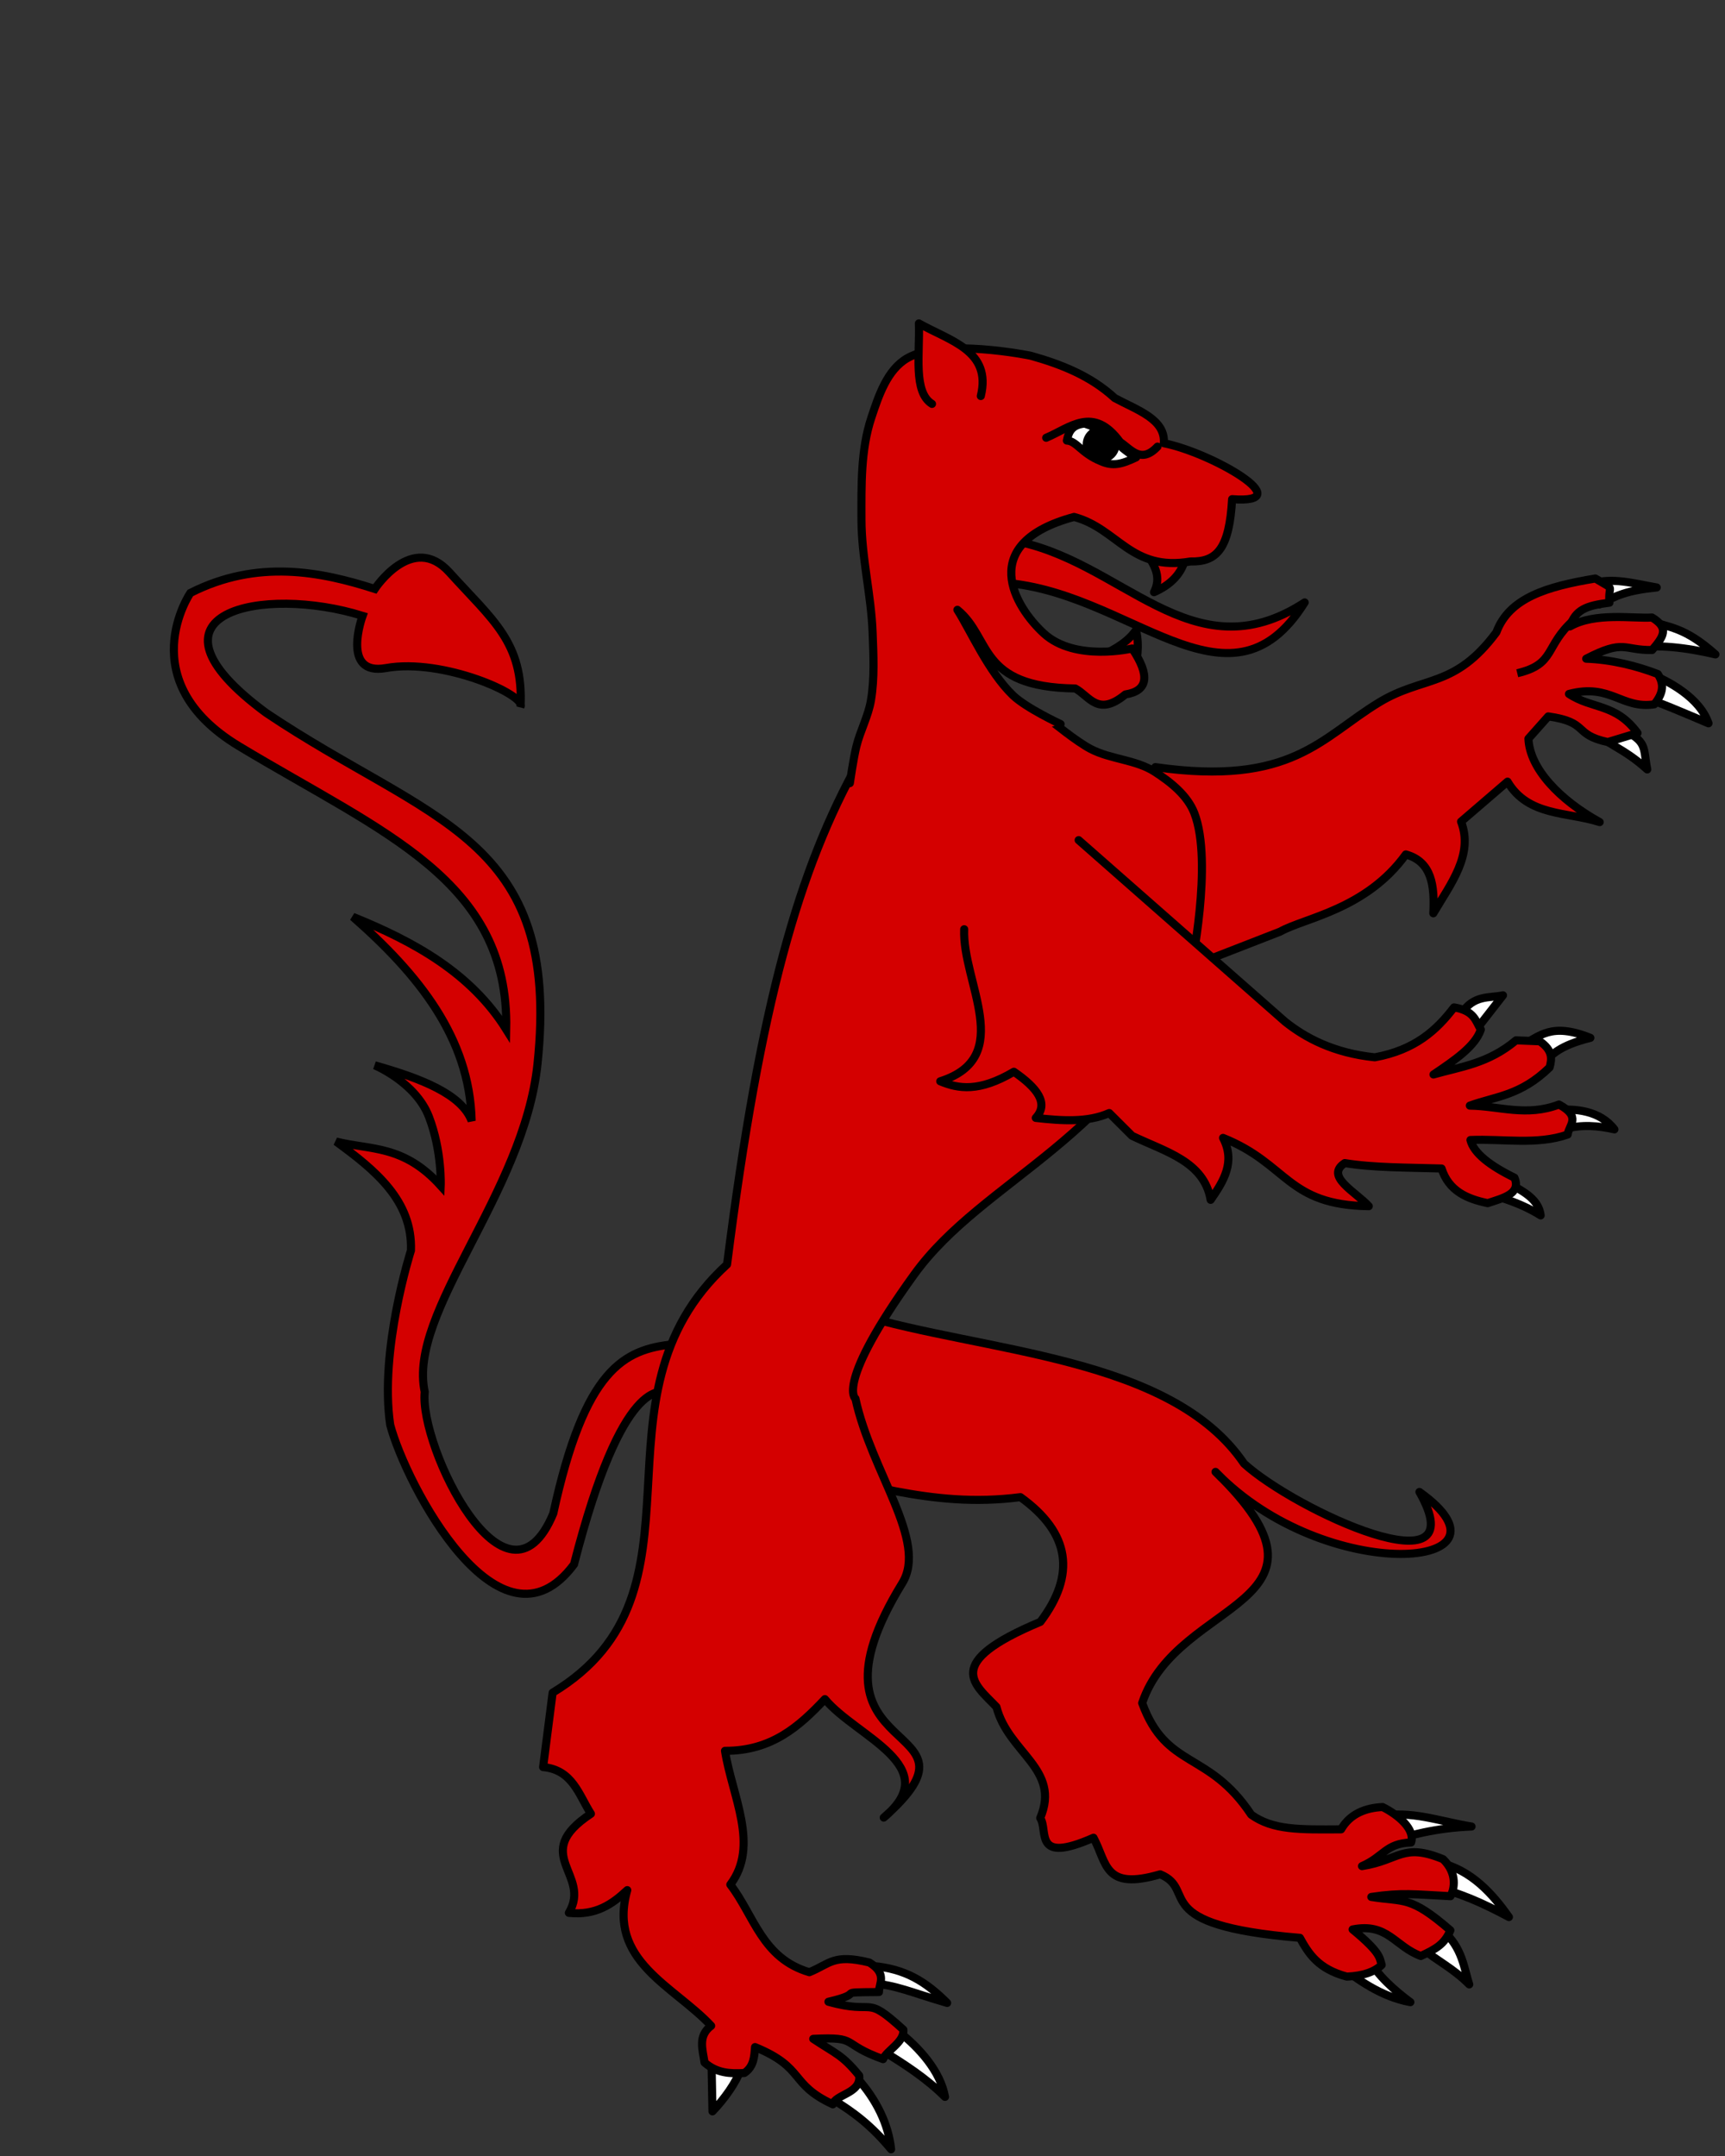 <?xml version="1.0" encoding="UTF-8" standalone="no"?>
<!-- Created with Inkscape (http://www.inkscape.org/) -->

<svg
   xmlns:dc="http://purl.org/dc/elements/1.1/"
   xmlns:cc="http://creativecommons.org/ns#"
   xmlns:rdf="http://www.w3.org/1999/02/22-rdf-syntax-ns#"
   xmlns:svg="http://www.w3.org/2000/svg"
   xmlns="http://www.w3.org/2000/svg"
   xmlns:sodipodi="http://sodipodi.sourceforge.net/DTD/sodipodi-0.dtd"
   xmlns:inkscape="http://www.inkscape.org/namespaces/inkscape"
   version="1.0"
   width="640"
   height="800"
   id="svg105290"
   sodipodi:version="0.32"
   inkscape:version="0.47 r22583"
   sodipodi:docname="Schildhalter_Loewin_rechts2.svg"
   inkscape:output_extension="org.inkscape.output.svg.inkscape"
   inkscape:export-filename="C:\Users\Volker Strunk\Desktop\links.png"
   inkscape:export-xdpi="122.82513"
   inkscape:export-ydpi="122.82513">
  <rect width="100%" height="100%" fill="#333333" stroke="none"/>
  <sodipodi:namedview
     inkscape:window-height="998"
     inkscape:window-width="1186"
     inkscape:pageshadow="2"
     inkscape:pageopacity="0.0"
     guidetolerance="10.0"
     gridtolerance="10.0"
     objecttolerance="10.0"
     borderopacity="1.0"
     bordercolor="#666666"
     pagecolor="#ffffff"
     id="base"
     inkscape:zoom="1.0589513"
     inkscape:cx="244.3201"
     inkscape:cy="367.34431"
     inkscape:window-x="-4"
     inkscape:window-y="-4"
     inkscape:current-layer="layer1"
     showgrid="true"
     inkscape:window-maximized="1">
    <inkscape:grid
       type="xygrid"
       id="grid2850"
       empspacing="5"
       visible="true"
       enabled="true"
       snapvisiblegridlinesonly="true" />
  </sodipodi:namedview>
  <defs
     id="defs105292">
    <inkscape:perspective
       sodipodi:type="inkscape:persp3d"
       inkscape:vp_x="0 : 243.06126 : 1"
       inkscape:vp_y="0 : 1000 : 0"
       inkscape:vp_z="440.58997 : 243.06126 : 1"
       inkscape:persp3d-origin="220.29498 : 162.04084 : 1"
       id="perspective146" />
    <inkscape:perspective
       id="perspective2894"
       inkscape:persp3d-origin="0.5 : 0.33333333 : 1"
       inkscape:vp_z="1 : 0.5 : 1"
       inkscape:vp_y="0 : 1000 : 0"
       inkscape:vp_x="0 : 0.5 : 1"
       sodipodi:type="inkscape:persp3d" />
    <inkscape:perspective
       id="perspective4917"
       inkscape:persp3d-origin="0.5 : 0.33333333 : 1"
       inkscape:vp_z="1 : 0.5 : 1"
       inkscape:vp_y="0 : 1000 : 0"
       inkscape:vp_x="0 : 0.5 : 1"
       sodipodi:type="inkscape:persp3d" />
  </defs>
  <g
     id="layer1"
     transform="translate(-96.848,70.291)">
    <g
       id="g2876"
       transform="matrix(-1,0,0,1,832.645,0)">
      <path
         d="m 487.368,446.339 c 3.022,-0.481 17.47,-6.393 35.463,63.833 27.496,36.925 62.384,-29.72 68.195,-51.755 4.104,-27.771 -7.697,-64.709 -7.697,-64.709 -0.619,-18.423 13.073,-29.683 27.799,-40.426 -12.731,3.242 -24.941,1.056 -38.838,16.419 0,0 -0.541,-12.89 4.392,-25.661 4.934,-12.771 20.092,-19.044 20.092,-19.044 -17.335,4.913 -32.209,10.727 -35.966,20.615 0.702,-30.735 19.672,-54.295 44.091,-75.716 -22.967,9.287 -43.886,20.954 -56.917,41.781 -1.135,-55.37 45.401,-72.711 99.116,-105.065 40.315,-24.282 18.081,-56.875 18.081,-56.875 -24.905,-12.637 -48.421,-7.932 -68.436,-1.499 0,0 -13.968,-21.361 -27.701,-6.142 -15.927,17.651 -27.56,25.927 -26.37,49.83 -2.128,-4.315 28.817,-18.13 49.896,-14.332 16.97,3.058 8.7,-19.367 8.7,-19.367 36.647,-11.488 86.603,-1.511 35.803,35.988 -61.014,40.992 -109.645,45.481 -100.688,130.345 5.087,48.199 48.218,91.945 41.836,121.621 2.109,20.351 -30.413,86.738 -47.699,45.119 -11.635,-53.603 -26.171,-60.907 -44.626,-62.793 l 1.472,17.833 z"
         id="path2030"
         style="fill:#d40000;fill-opacity:1;fill-rule:evenodd;stroke:#000000;stroke-width:3;stroke-linecap:butt;stroke-linejoin:miter;stroke-miterlimit:4;stroke-opacity:1;stroke-dasharray:none;display:inline" />
      <path
         d="m 124.56,179.281 c -7.75,3.025 -19.343,9.206 -22.644,18.818 10.107,-4.262 18.097,-7.78 25.335,-10.027 l -2.691,-8.791 z"
         id="path3249"
         style="fill:#ffffff;fill-opacity:1;fill-rule:evenodd;stroke:#000000;stroke-width:3;stroke-linecap:round;stroke-linejoin:round;stroke-miterlimit:4;stroke-opacity:1;stroke-dasharray:none" />
      <path
         d="m 124.362,159.98 c -7.934,2.541 -13.687,2.446 -25.015,12.552 10.709,-2.544 22.196,-3.887 29.496,-2.23 l -4.482,-10.323 z"
         id="path3247"
         style="fill:#ffffff;fill-opacity:1;fill-rule:evenodd;stroke:#000000;stroke-width:3;stroke-linecap:round;stroke-linejoin:round;stroke-miterlimit:4;stroke-opacity:1;stroke-dasharray:none" />
      <path
         d="m 145.736,146.419 c -7.916,-2.683 -16.308,-0.163 -24.602,1.274 11.528,1.19 14.789,2.989 21.388,6.329 l 3.213,-7.603 z"
         id="path3245"
         style="fill:#ffffff;fill-opacity:1;fill-rule:evenodd;stroke:#000000;stroke-width:3;stroke-linecap:round;stroke-linejoin:round;stroke-miterlimit:4;stroke-opacity:1;stroke-dasharray:none" />
      <path
         d="m 134.578,200.066 c -10.179,4.757 -8.325,6.845 -9.935,15.149 9.183,-8.327 15.406,-9.287 19.112,-14.163 l -9.177,-0.985 z"
         id="path4220"
         style="fill:#ffffff;fill-opacity:1;fill-rule:evenodd;stroke:#000000;stroke-width:3;stroke-linecap:round;stroke-linejoin:round;stroke-miterlimit:4;stroke-opacity:1;stroke-dasharray:none" />
      <path
         d="m 180.62,164.332 c 15.503,20.867 27.007,16.011 43.478,25.984 21.49,13.013 32.361,31.268 83.053,24.034 l -2.98,77.906 -43.349,-16.87 c -9.017,-5.091 -31.811,-8.143 -46.609,-28.635 -9.683,2.689 -10.719,11.699 -10.197,21.848 -6.481,-10.995 -14.994,-21.759 -10.294,-34.027 l -17.243,-14.826 c -7.608,12.946 -22.247,11.155 -34.192,15.009 14.888,-8.242 25.977,-19.848 26.44,-30.963 l -7.347,-8.257 c -15.356,2.175 -8.974,6.672 -22.08,9.53 l -11.056,-3.363 c 8.11,-11.089 16.846,-8.786 25.438,-14.503 -15.481,-4.032 -19.437,5.704 -31.655,3.859 -3.386,-4.195 -3.72,-7.497 -1.299,-11.238 7.826,-3.029 17.294,-5.387 26.564,-5.687 -14.235,-7.369 -13.667,-3.075 -24.456,-3.225 -4.209,-4.982 -6.486,-8.109 0.042,-12.069 7.171,0.468 21.069,-2.011 30.441,3.319 -2.02,-6.186 -5.998,-7.749 -14.659,-8.821 0.638,-7.26 -2.769,-4.165 5.245,-8.971 17.938,2.962 31.978,7.181 36.715,19.965 z"
         id="path3243"
         style="fill:#d40000;fill-opacity:1;fill-rule:evenodd;stroke:#000000;stroke-width:3;stroke-linecap:round;stroke-linejoin:round;stroke-miterlimit:4;stroke-opacity:1;stroke-dasharray:none" />
      <path
         d="m 227.987,656.295 c -2.838,6.244 -10.126,12.373 -15.462,16.332 11.112,-2.03 20.045,-8.757 26.481,-13.749 l -11.019,-2.583 z"
         id="path3534"
         style="fill:#ffffff;fill-opacity:1;fill-rule:evenodd;stroke:#000000;stroke-width:3;stroke-linecap:round;stroke-linejoin:round;stroke-miterlimit:4;stroke-opacity:1;stroke-dasharray:none" />
      <path
         d="m 200.559,646.08 c -7.378,6.113 -8.027,14.474 -9.871,19.96 6.115,-6.086 11.493,-8.428 17.868,-13.651 l -7.997,-6.31 z"
         id="path3532"
         style="fill:#ffffff;fill-opacity:1;fill-rule:evenodd;stroke:#000000;stroke-width:3;stroke-linecap:round;stroke-linejoin:round;stroke-miterlimit:4;stroke-opacity:1;stroke-dasharray:none" />
      <path
         d="m 202.192,620.715 c -12.498,2.815 -20.349,12.053 -26.228,20.327 9.886,-5.258 18.614,-9.228 28.408,-11.243 6.287,-4.195 -2.363,-8.141 -2.18,-9.084 z"
         id="path3530"
         style="fill:#ffffff;fill-opacity:1;fill-rule:evenodd;stroke:#000000;stroke-width:3;stroke-linecap:round;stroke-linejoin:round;stroke-miterlimit:4;stroke-opacity:1;stroke-dasharray:none" />
      <path
         d="m 224.223,603.725 c -11.934,-2.424 -22.561,1.848 -34.397,3.725 12.917,0.498 23.417,3.212 33.348,6.449 l 1.05,-10.174 z"
         id="path3528"
         style="fill:#ffffff;fill-opacity:1;fill-rule:evenodd;stroke:#000000;stroke-width:3;stroke-linecap:round;stroke-linejoin:round;stroke-miterlimit:4;stroke-opacity:1;stroke-dasharray:none" />
      <path
         d="m 417.631,417.312 c -46.791,14.287 -116.235,15.464 -143.392,55.473 -18.843,17.204 -86.797,48.693 -65.071,10.521 -40.265,28.696 34.57,35.117 75.653,-7.443 -51.474,49.943 14.175,46.546 27.211,85.771 -9.011,24.754 -24.542,17.469 -40.458,41.431 -8.081,5.773 -17.862,5.533 -33.341,5.433 -3.409,-5.934 -9.342,-7.992 -15.403,-8.275 -5.789,2.872 -12.165,8.291 -10.564,13.152 9.478,0.354 10.035,5.204 18.211,8.771 -13.982,-2.167 -15.034,-8.773 -30.085,-2.572 -5.461,5.333 -4.141,11.236 -2.741,13.736 13.483,-0.693 17.997,-1.421 29.369,0.277 -12.358,1.985 -14.362,-0.574 -29.334,12.387 2.22,5.217 5.416,6.915 10.964,9.53 9.644,-3.562 12.332,-12.455 25.311,-9.86 -10.539,8.697 -9.962,10.506 -10.787,13.184 2.621,2.484 6.724,4.05 12.917,4.32 10.659,-2.836 14.206,-8.544 17.425,-14.384 57.147,-4.787 37.595,-17.738 51.837,-23.579 20.944,6.139 19.632,-4.116 24.74,-13.568 22.627,10 16.64,-2.648 19.766,-7.319 -7.738,-18.211 11.875,-24.145 16.236,-41.21 8.01,-8.451 20.425,-16.221 -16.296,-31.582 -13.232,-17.526 -11.08,-32.991 7.404,-46.269 34.392,4.457 59.578,-6.893 89.366,-10.339 l -28.939,-57.585 z"
         id="path3524"
         style="fill:#d40000;fill-opacity:1;fill-rule:evenodd;stroke:#000000;stroke-width:3;stroke-linecap:round;stroke-linejoin:round;stroke-miterlimit:4;stroke-opacity:1;stroke-dasharray:none" />
      <path
         d="m 412.065,659.194 c -12.086,1.053 -19.641,5.697 -27.672,13.715 13.541,-3.937 18.798,-6.618 28.306,-7.327 l -0.635,-6.388 z"
         id="path3536"
         style="fill:#ffffff;fill-opacity:1;fill-rule:evenodd;stroke:#000000;stroke-width:3;stroke-linecap:round;stroke-linejoin:round;stroke-miterlimit:4;stroke-opacity:1;stroke-dasharray:none" />
      <path
         d="m 402.223,683.684 c -7.295,5.706 -15.313,14.467 -17.037,24.092 7.25,-7.185 15.099,-12.064 22.163,-16.527 l -5.126,-7.565 z"
         id="path3538"
         style="fill:#ffffff;fill-opacity:1;fill-rule:evenodd;stroke:#000000;stroke-width:3;stroke-linecap:round;stroke-linejoin:round;stroke-miterlimit:4;stroke-opacity:1;stroke-dasharray:none" />
      <path
         d="m 417.572,701.049 c -6.824,7.618 -11.42,16.83 -12.382,26.161 7.113,-8.583 13.727,-13.723 22.164,-18.778 l -9.783,-7.383 z"
         id="path3540"
         style="fill:#ffffff;fill-opacity:1;fill-rule:evenodd;stroke:#000000;stroke-width:3;stroke-linecap:round;stroke-linejoin:round;stroke-miterlimit:4;stroke-opacity:1;stroke-dasharray:none" />
      <path
         d="m 460.943,697.364 c 1.518,4.856 6.278,11.414 10.519,15.778 l 0.35,-18.368 -10.869,2.59 z"
         id="path3542"
         style="fill:#ffffff;fill-opacity:1;fill-rule:evenodd;stroke:#000000;stroke-width:3;stroke-linecap:round;stroke-linejoin:round;stroke-miterlimit:4;stroke-opacity:1;stroke-dasharray:none" />
      <path
         sodipodi:nodetypes="caaacccccccccccccccccccccccccccc"
         d="m 345.482,197.444 c 0,0 -9.153,7.482 -14.362,10.193 -7.468,3.886 -16.734,3.907 -23.797,8.485 -5.933,3.846 -12.095,8.742 -14.647,15.323 -7.057,18.2 1.382,58.523 1.382,58.523 25.075,62.249 76.751,76.914 102.55,112.652 29.475,40.831 21.809,46.064 21.809,46.064 -5.928,27.406 -26.938,52.894 -17.381,68.45 41.724,67.912 -35.512,49.536 6.881,87.007 -22.936,-19.062 10.181,-29.915 21.838,-43.957 9.497,10.092 19.719,19.245 37.057,19.184 -2.675,16.91 -12.889,35.183 -1.976,49.635 -8.851,11.512 -11.779,27.353 -29.323,32.51 -7.696,-3.132 -8.896,-6.88 -22.259,-3.596 -6.855,4.239 -3.496,7.942 -3.569,10.954 17.961,0.162 3.696,0.103 18.751,3.608 -18.148,5.095 -13.027,-3.09 -27.808,10.367 -0.408,4.646 6.236,7.678 7.541,10.931 16.28,-5.863 8.537,-8.37 25.906,-7.538 -8.539,5.675 -10.758,5.923 -17.055,13.649 -0.799,6.578 8.85,6.923 9.782,10.649 16.313,-7.572 10.06,-13.512 28.865,-21.245 0.266,3.617 0.463,7.262 3.954,9.614 5.321,0.315 10.235,0.088 14.777,-3.878 0.703,-4.819 2.58,-9.85 -2.447,-13.633 13.93,-14.89 38.541,-24.102 31.119,-50.342 5.546,5.198 11.714,9.513 21.675,8.435 -8.608,-14.319 14.715,-21.662 -8.181,-36.762 4.521,-7.108 6.84,-16.327 17.733,-17.327 l -3.531,-27.602 C 468.694,520.331 520.301,448.407 466.044,398.885 453.721,301.452 439.245,251.883 417.19,212.392"
         id="path3453"
         style="fill:#d40000;fill-opacity:1;fill-rule:evenodd;stroke:#000000;stroke-width:3;stroke-linecap:round;stroke-linejoin:round;stroke-miterlimit:4;stroke-opacity:1;stroke-dasharray:none" />
      <path
         d="m 193.488,305.657 c -4.565,-6.839 -10.086,-5.533 -15.325,-6.628 l 10.07,12.922 5.255,-6.294 z"
         id="path2935"
         style="fill:#ffffff;fill-opacity:1;fill-rule:evenodd;stroke:#000000;stroke-width:3;stroke-linecap:round;stroke-linejoin:round;stroke-miterlimit:4;stroke-opacity:1;stroke-dasharray:none" />
      <path
         d="m 171.575,317.832 c -7.038,-3.56 -11.14,-8.898 -25.83,-3.021 11.244,2.833 14.414,5.989 18.8,10.834 l 7.03,-7.813 z"
         id="path2937"
         style="fill:#ffffff;fill-opacity:1;fill-rule:evenodd;stroke:#000000;stroke-width:3;stroke-linecap:round;stroke-linejoin:round;stroke-miterlimit:4;stroke-opacity:1;stroke-dasharray:none" />
      <path
         d="m 159.686,341.773 c -8.322,-1.036 -17.579,0.068 -22.856,6.999 6.065,-1.381 12.168,-1.848 18.357,-0.156 l 4.499,-6.843 z"
         id="path2268"
         style="fill:#ffffff;fill-opacity:1;fill-rule:evenodd;stroke:#000000;stroke-width:3;stroke-linecap:round;stroke-linejoin:round;stroke-miterlimit:4;stroke-opacity:1;stroke-dasharray:none" />
      <path
         d="m 175.838,368.935 c -5.555,2.957 -10.995,5.981 -11.646,11.764 6.498,-4.095 13.766,-6.555 21.331,-8.386 l -9.685,-3.378 z"
         id="path2270"
         style="fill:#ffffff;fill-opacity:1;fill-rule:evenodd;stroke:#000000;stroke-width:3;stroke-linecap:round;stroke-linejoin:round;stroke-miterlimit:4;stroke-opacity:1;stroke-dasharray:none" />
      <path
         sodipodi:nodetypes="cccccccccccccccccccccccccc"
         d="m 335.603,241.449 -76.614,67.378 c -7.413,5.91 -17.844,11.608 -33.256,13.209 -14.94,-2.728 -22.955,-10.096 -29.393,-18.521 -7.6,1.247 -7.972,5.013 -9.952,8.22 2.048,6.216 9.827,11.443 17.566,16.677 -10.156,-2.916 -20.237,-3.973 -30.627,-12.678 l -8.8,0.353 c -4.892,3.382 -4.528,6.554 -3.649,9.706 10.838,10.535 19.929,10.67 29.585,14.168 -10.959,0.153 -21.052,4.184 -33.071,-0.413 -8.491,4.597 -3.649,7.604 -3.224,11.137 11.328,3.976 24.015,1.515 36.074,2.031 -1.235,4.905 -7.251,9.532 -16.331,13.979 -2.532,5.995 4.113,7.521 9.93,9.451 7.768,-1.59 14.47,-4.571 17.111,-12.852 12.373,-0.381 25.421,-0.271 35.911,-2.018 7.524,4.913 -3.956,10.587 -8.904,15.999 30.498,-0.427 29.838,-15.626 54.069,-25.34 -4.665,8.897 -0.262,15.989 4.599,22.99 2.475,-14.301 16.742,-17.799 29.158,-23.763 l 8.474,-8.45 c 7.976,3.548 17.534,2.888 27.25,1.805 -4.993,-5.4 -0.524,-11.18 8.124,-17.127 12.96,7.638 20.586,6.336 27.32,3.54 -28.192,-8.953 -8.07,-36.776 -8.885,-56.421"
         id="path2262"
         style="fill:#d40000;fill-opacity:1;fill-rule:evenodd;stroke:#000000;stroke-width:3;stroke-linecap:round;stroke-linejoin:round;stroke-miterlimit:4;stroke-opacity:1;stroke-dasharray:none" />
      <path
         d="m 314.287,178.591 c -0.011,-4.998 -1.441,-8.3 0.022,-15.06 4.252,6.036 10.699,8.008 16.233,11.67"
         id="path2864"
         style="fill:#d40000;fill-opacity:1;fill-rule:evenodd;stroke:#000000;stroke-width:3;stroke-linecap:round;stroke-linejoin:round;stroke-miterlimit:4;stroke-opacity:1;stroke-dasharray:none" />
      <path
         d="m 360.878,130.195 c -41.186,6.685 -67.062,50.501 -109.137,23.052 28.323,45.303 65.483,-5.288 113.543,-7.411 l -4.406,-15.641 z"
         id="path2866"
         style="fill:#d40000;fill-opacity:1;fill-rule:evenodd;stroke:#000000;stroke-width:3;stroke-linecap:round;stroke-linejoin:round;stroke-miterlimit:4;stroke-opacity:1;stroke-dasharray:none" />
      <path
         d="m 295.898,136.424 c 1.328,6.042 5.449,10.248 11.746,13.024 -3.734,-7.392 1.976,-12.509 5.19,-18.228"
         id="path2868"
         style="fill:#d40000;fill-opacity:1;fill-rule:evenodd;stroke:#000000;stroke-width:3;stroke-linecap:round;stroke-linejoin:round;stroke-miterlimit:4;stroke-opacity:1;stroke-dasharray:none" />
      <path
         sodipodi:nodetypes="cccccccccccccaaaaaaa"
         d="m 342.303,198.385 c 0,0 12.788,-5.928 17.752,-10.737 9.042,-8.759 15.559,-23.809 20.537,-31.665 -12.865,10.456 -7.449,28.687 -43.716,29.189 -5.301,2.796 -8.353,10.697 -18.624,2.211 -8.405,-1.314 -9.244,-6.994 -2.514,-17.04 0,0 21.169,5.029 32.763,-5.577 10.666,-9.758 25.266,-33.394 -11.194,-43.249 -16.272,4.328 -21.057,20.349 -43.19,16.533 -9.876,0.238 -14.404,-4.803 -15.455,-23.124 -25.711,1.968 7.701,-17.319 25.337,-20.756 -0.675,-8.948 9.93,-12.28 18.222,-16.764 8.93,-8.217 19.783,-12.504 31.17,-15.7 0,0 32.572,-6.711 45.788,0.907 7.456,4.298 10.629,13.914 13.333,22.066 3.983,12.01 3.676,25.123 3.668,37.772 -0.009,14.09 -3.62,27.987 -4.14,42.068 -0.307,8.326 -0.761,16.769 0.609,24.988 0.987,5.92 3.992,11.344 5.424,17.173 1.1,4.479 2.42,13.623 2.42,13.623"
         id="path2870"
         style="fill:#d40000;fill-opacity:1;fill-rule:evenodd;stroke:#000000;stroke-width:3;stroke-linecap:round;stroke-linejoin:round;stroke-miterlimit:4;stroke-opacity:1;stroke-dasharray:none" />
      <path
         d="m 371.905,76.664 c -4.137,-16.915 11.574,-20.487 22.976,-26.955 -0.396,11.219 2.172,25.486 -4.868,29.871"
         id="path2872"
         style="fill:#d40000;fill-opacity:1;fill-rule:evenodd;stroke:#000000;stroke-width:3;stroke-linecap:round;stroke-linejoin:round;stroke-miterlimit:4;stroke-opacity:1;stroke-dasharray:none" />
      <path
         d="m 306.347,95.435 c 6.107,6.475 9.724,1.08 13.887,-1.713 9.955,-13.649 18.54,-5.302 27.413,-1.576"
         id="path2874"
         style="fill:#d40000;fill-opacity:1;fill-rule:evenodd;stroke:#000000;stroke-width:3;stroke-linecap:round;stroke-linejoin:round;stroke-miterlimit:4;stroke-opacity:1;stroke-dasharray:none" />
      <path
         d="m 314.289,99.438 c 5.41,2.555 8.584,3.388 13.045,1.42 7.285,-2.958 9.103,-7.564 12.639,-7.662 -0.627,-2.983 -1.554,-5.799 -6.574,-6.318 -11.208,3.639 -10.283,7.482 -19.11,12.56 z"
         id="path2876"
         style="fill:#ffffff;fill-opacity:1;fill-rule:evenodd;stroke:#000000;stroke-width:3;stroke-linecap:round;stroke-linejoin:round;stroke-miterlimit:4;stroke-opacity:1;stroke-dasharray:none" />
      <path
         d="m 152.018,159.873 c 10.812,9.653 6.518,16.256 20.858,19.646"
         id="path4248"
         style="fill:#d40000;fill-opacity:1;fill-rule:evenodd;stroke:#000000;stroke-width:3;stroke-linecap:butt;stroke-linejoin:miter;stroke-miterlimit:4;stroke-opacity:1;stroke-dasharray:none" />
      <path
         d="m 332.591,94.634 a 5.335,5.319 0 0 1 -10.671,-0.083 5.335,5.319 0 1 1 10.671,0.083 z"
         id="path13339"
         style="fill:#000000;fill-opacity:1;fill-rule:evenodd;stroke:#000000;stroke-width:3;stroke-linejoin:round;stroke-miterlimit:4;stroke-opacity:1;stroke-dasharray:none;stroke-dashoffset:0" />
    </g>
  </g>
</svg>
